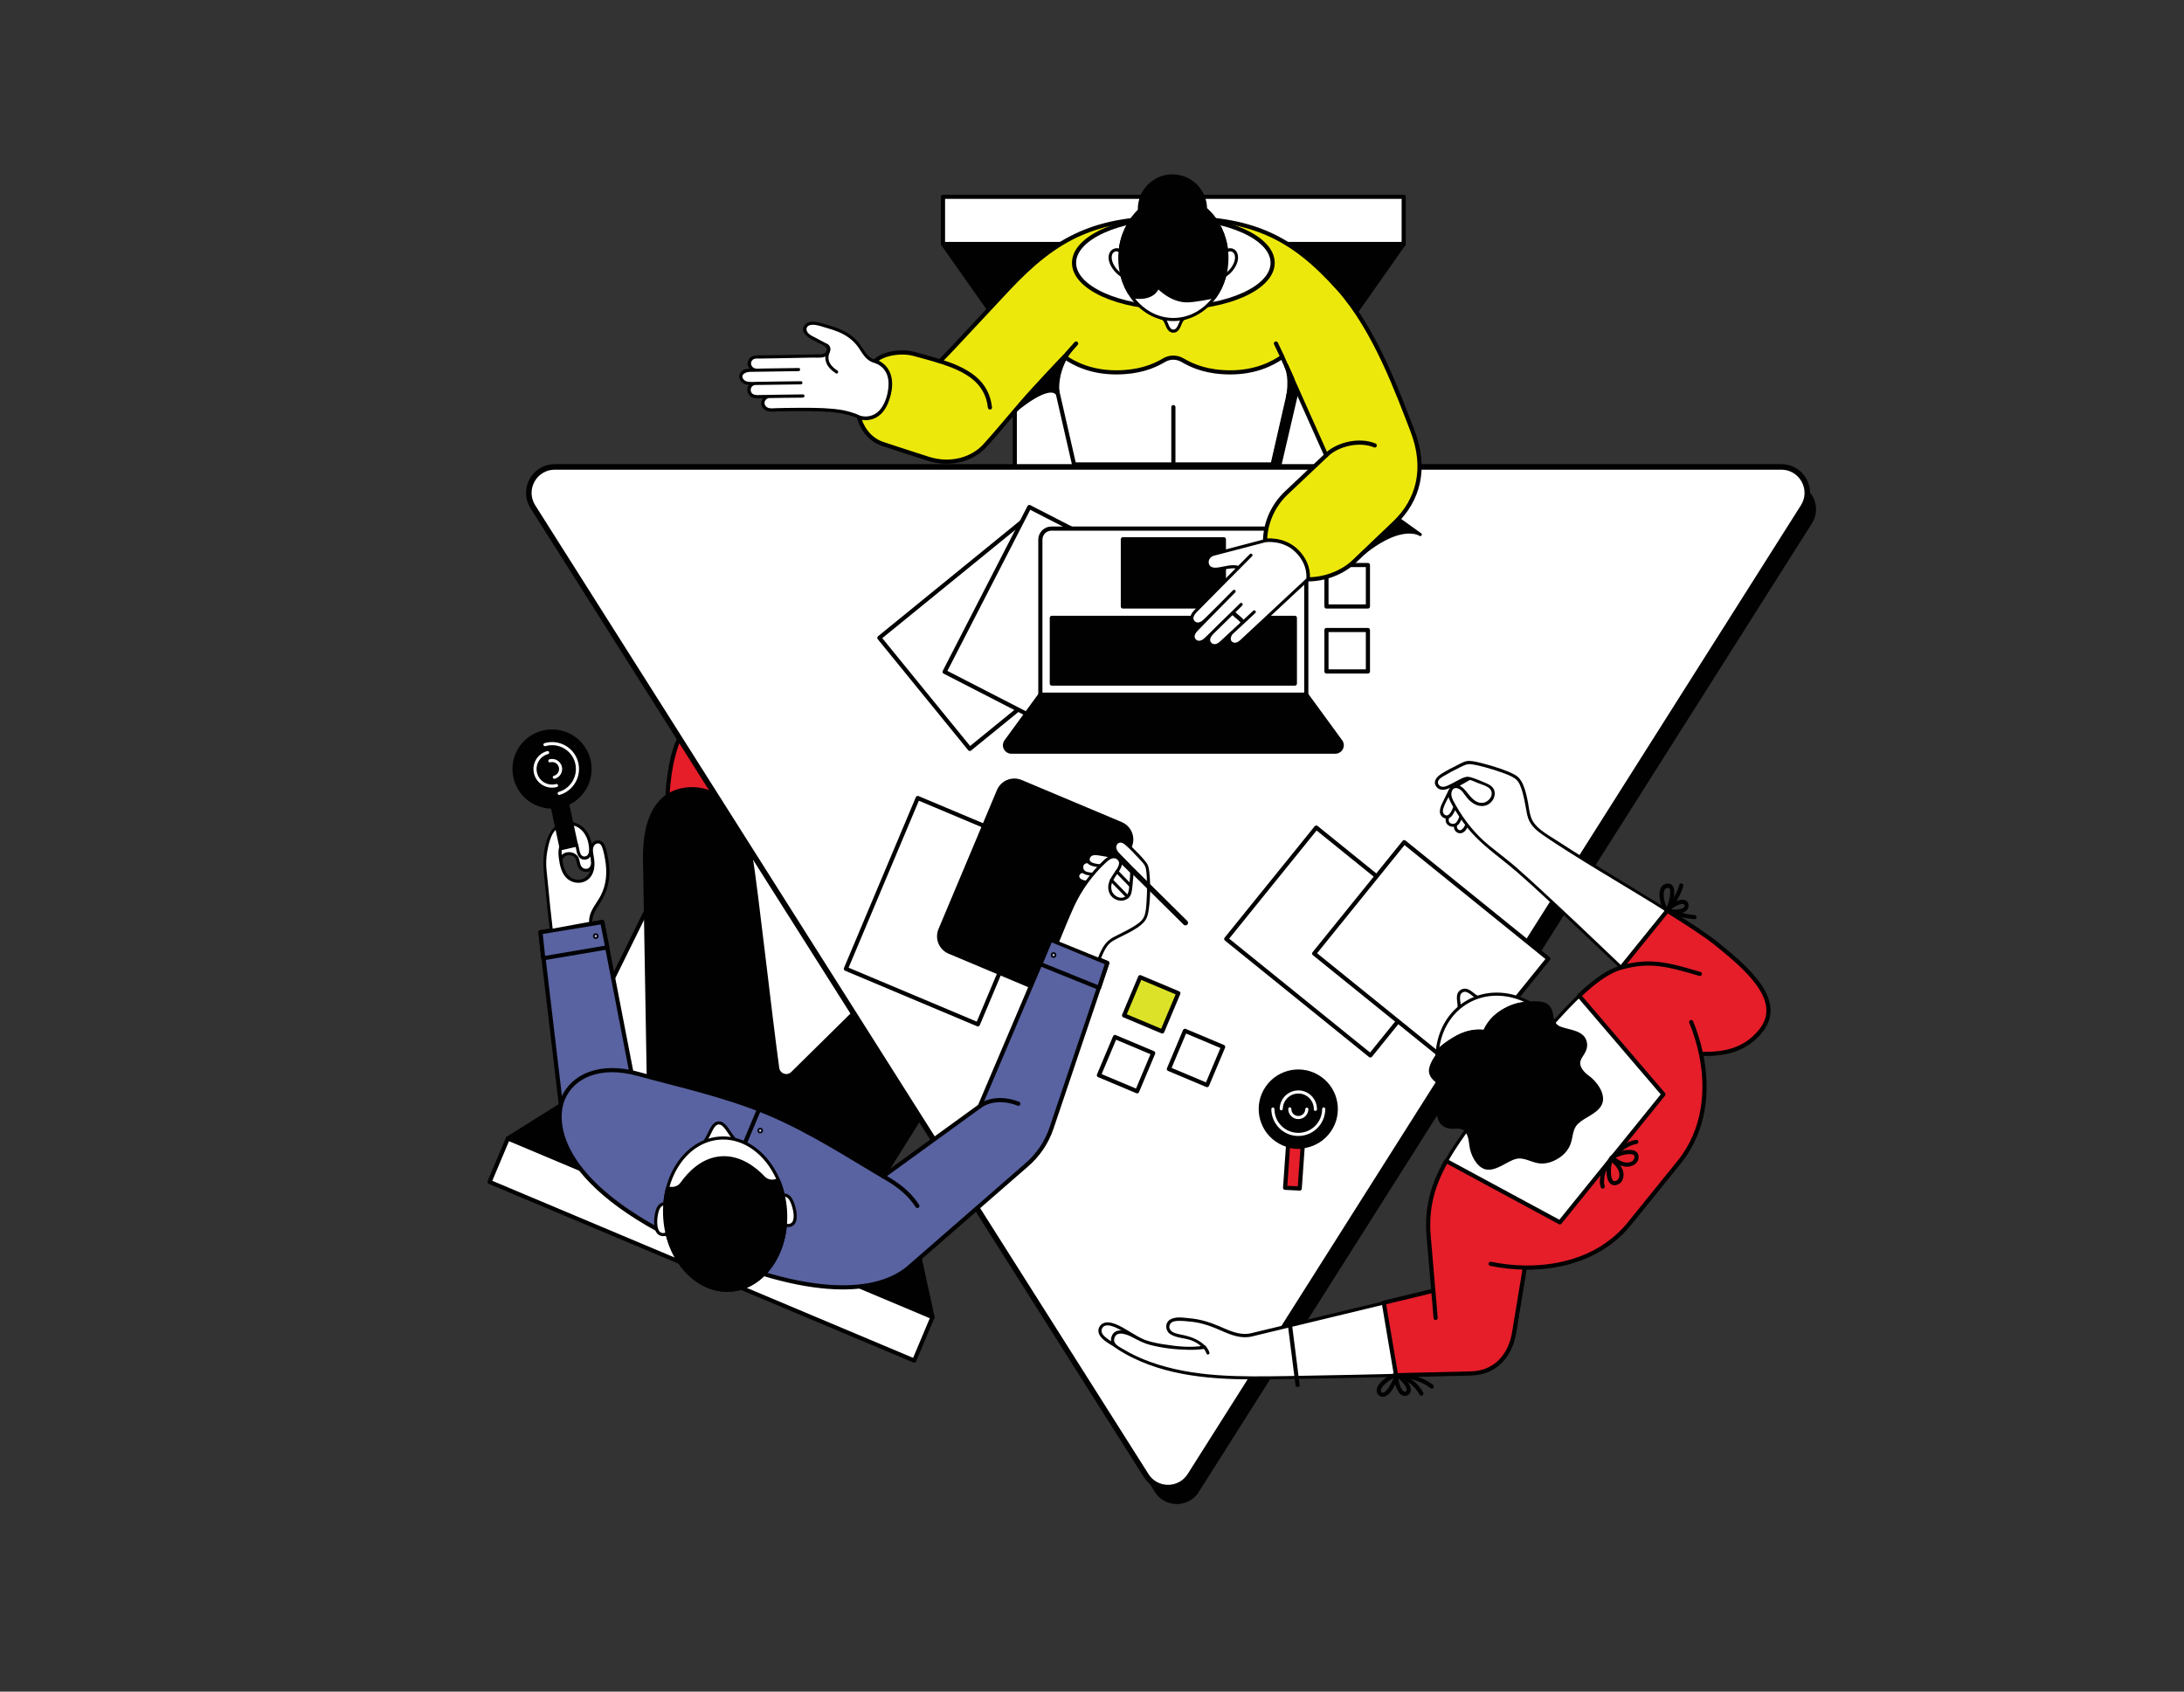 <svg xmlns="http://www.w3.org/2000/svg" xmlns:xlink="http://www.w3.org/1999/xlink" viewBox="0 0 436.27 337.95"><rect x="0" y="0" width="436.27" height="337.95" fill="#333333" stroke="none"/><defs><style>      .cls-1, .cls-2, .cls-3, .cls-4, .cls-5, .cls-6, .cls-7 {        fill: none;      }      .cls-8 {        fill: #010101;      }      .cls-2 {        stroke-width: .76px;      }      .cls-2, .cls-3, .cls-4, .cls-5, .cls-6 {        stroke: #010101;      }      .cls-2, .cls-3, .cls-4, .cls-5, .cls-6, .cls-7 {        stroke-linecap: round;        stroke-linejoin: round;      }      .cls-3 {        stroke-width: 1.11px;      }      .cls-4 {        stroke-width: 1.04px;      }      .cls-5 {        stroke-width: .83px;      }      .cls-6, .cls-7 {        stroke-width: .62px;      }      .cls-9 {        fill: #e61e2a;      }      .cls-10 {        clip-path: url(#clippath-11);      }      .cls-11 {        clip-path: url(#clippath-10);      }      .cls-12 {        clip-path: url(#clippath-15);      }      .cls-13 {        clip-path: url(#clippath-13);      }      .cls-14 {        clip-path: url(#clippath-14);      }      .cls-15 {        clip-path: url(#clippath-12);      }      .cls-16 {        clip-path: url(#clippath-1);      }      .cls-17 {        clip-path: url(#clippath-3);      }      .cls-18 {        clip-path: url(#clippath-4);      }      .cls-19 {        clip-path: url(#clippath-2);      }      .cls-20 {        clip-path: url(#clippath-7);      }      .cls-21 {        clip-path: url(#clippath-6);      }      .cls-22 {        clip-path: url(#clippath-9);      }      .cls-23 {        clip-path: url(#clippath-8);      }      .cls-24 {        clip-path: url(#clippath-5);      }      .cls-7 {        stroke: #fff;      }      .cls-25 {        fill: #fff;      }      .cls-26 {        fill: #5963a1;      }      .cls-27 {        fill: #ede80b;      }      .cls-28 {        clip-path: url(#clippath);      }      .cls-29 {        fill: #dce228;      }    </style><clipPath id="clippath"><rect class="cls-1" x="72.36" y=".31" width="336.36" height="319.56"></rect></clipPath><clipPath id="clippath-1"><rect class="cls-1" x="72.36" y=".31" width="336.36" height="319.56"></rect></clipPath><clipPath id="clippath-2"><rect class="cls-1" x="72.36" y=".31" width="336.36" height="319.56"></rect></clipPath><clipPath id="clippath-3"><rect class="cls-1" x="72.36" y=".31" width="336.36" height="319.56"></rect></clipPath><clipPath id="clippath-4"><rect class="cls-1" x="72.36" y=".31" width="336.36" height="319.56"></rect></clipPath><clipPath id="clippath-5"><rect class="cls-1" x="72.36" y=".31" width="336.36" height="319.56"></rect></clipPath><clipPath id="clippath-6"><rect class="cls-1" x="72.36" y=".31" width="336.36" height="319.56"></rect></clipPath><clipPath id="clippath-7"><rect class="cls-1" x="72.36" y=".31" width="336.36" height="319.56"></rect></clipPath><clipPath id="clippath-8"><rect class="cls-1" x="72.36" y=".31" width="336.36" height="319.56"></rect></clipPath><clipPath id="clippath-9"><rect class="cls-1" x="72.36" y=".31" width="336.36" height="319.56"></rect></clipPath><clipPath id="clippath-10"><rect class="cls-1" x="72.36" y=".31" width="336.36" height="319.56"></rect></clipPath><clipPath id="clippath-11"><rect class="cls-1" x="72.36" y=".31" width="336.36" height="319.56"></rect></clipPath><clipPath id="clippath-12"><rect class="cls-1" x="72.36" y=".31" width="336.36" height="319.56"></rect></clipPath><clipPath id="clippath-13"><rect class="cls-1" x="72.36" y=".31" width="336.36" height="319.56"></rect></clipPath><clipPath id="clippath-14"><rect class="cls-1" x="72.36" y=".31" width="336.36" height="319.56"></rect></clipPath><clipPath id="clippath-15"><rect class="cls-1" x="72.36" y=".31" width="336.36" height="319.56"></rect></clipPath></defs><rect class="cls-25" x="128.18" y="168.35" width="54.62" height="63.36" transform="translate(-92.68 251.02) rotate(-63.75)"></rect><rect class="cls-5" x="128.18" y="168.35" width="54.62" height="63.36" transform="translate(-92.68 251.02) rotate(-63.75)"></rect><g class="cls-28"><path class="cls-9" d="M133.3,160.07c-.02-2.54.96-15.14,5.38-14.76,2.61.22,5.48,5.81,5.2,14.33-.14,4.22-1.38,9.7-5.81,9.78-4.44.08-4.76-9.35-4.76-9.35"></path><path class="cls-8" d="M133.72,160.07c0-1.33.12-2.67.27-3.99.22-1.91.54-3.83,1.08-5.68.42-1.45.97-3.19,2.17-4.19,1.04-.87,2.2-.43,3.05.46,1.44,1.52,2.14,3.74,2.58,5.74.63,2.85.78,5.85.5,8.75-.21,2.19-.7,4.72-2.22,6.41-1.16,1.28-3.35,2.05-4.79.78-1.22-1.07-1.74-2.83-2.09-4.35-.28-1.22-.46-2.48-.53-3.73,0-.07,0-.14-.01-.21-.02-.53-.85-.54-.83,0,.04,1.06.18,2.13.37,3.17.32,1.77.82,3.66,1.94,5.1,1.24,1.58,3.2,1.86,4.99,1.01,2.15-1.03,3.15-3.52,3.63-5.71.65-2.95.63-6.09.25-9.07-.32-2.53-.94-5.19-2.34-7.37-.8-1.24-2.07-2.55-3.69-2.27-1.56.27-2.48,1.87-3.05,3.19-.82,1.9-1.25,3.96-1.57,5.99-.27,1.73-.46,3.48-.52,5.22,0,.24-.01.49-.01.73,0,.53.83.54.83,0"></path><path class="cls-8" d="M191.86,210.3l-15.46,24.7c-3.24,4.25-10.48,11.24-29.14,3.39-18.66-7.85-17.55-17.01-17.66-23.28l-.73-42.6c-.29-8.34,2.18-14.2,8.45-14.8,6.15-.58,11.19,4.55,12.6,13.34,1.17,7.33,3.82,31.42,5.33,42.35.21,1.49,2.03,2.11,3.1,1.05l11.96-11.8"></path><path class="cls-5" d="M191.86,210.3l-15.46,24.7c-3.24,4.25-10.48,11.24-29.14,3.39-18.66-7.85-17.55-17.01-17.66-23.28l-.73-42.6c-.29-8.34,2.18-14.2,8.45-14.8,6.15-.58,11.19,4.55,12.6,13.34,1.17,7.33,3.82,31.42,5.33,42.35.21,1.49,2.03,2.11,3.1,1.05l11.96-11.8"></path><path class="cls-8" d="M239.46,298.07l122.51-193.55c2.18-3.45-.29-7.95-4.38-7.95H112.57c-4.08,0-6.56,4.5-4.38,7.95l122.51,193.55c2.03,3.21,6.72,3.21,8.76,0"></path></g><polygon class="cls-8" points="266.07 69.11 202.71 69.11 188.37 48.74 280.4 48.74 266.07 69.11"></polygon><polygon class="cls-5" points="266.07 69.11 202.71 69.11 188.37 48.74 280.4 48.74 266.07 69.11"></polygon><rect class="cls-25" x="202.71" y="69.11" width="63.36" height="54.62"></rect><rect class="cls-5" x="202.71" y="69.11" width="63.36" height="54.62"></rect><rect class="cls-25" x="188.37" y="39.32" width="92.03" height="9.42"></rect><rect class="cls-5" x="188.37" y="39.32" width="92.03" height="9.42"></rect><polygon class="cls-8" points="122.56 214.21 180.96 238.78 186.27 263.11 101.45 227.43 122.56 214.21"></polygon><polygon class="cls-5" points="122.56 214.21 180.96 238.78 186.27 263.11 101.45 227.43 122.56 214.21"></polygon><rect class="cls-25" x="137.33" y="203.59" width="9.42" height="92.03" transform="translate(-143.12 283.74) rotate(-67.18)"></rect><rect class="cls-5" x="137.33" y="203.59" width="9.42" height="92.03" transform="translate(-143.12 283.74) rotate(-67.18)"></rect><g class="cls-16"><path class="cls-25" d="M237.71,294.78l122.51-193.55c2.18-3.45-.3-7.95-4.38-7.95H110.82c-4.08,0-6.56,4.5-4.38,7.95l122.51,193.55c2.03,3.21,6.72,3.21,8.76,0"></path><path class="cls-3" d="M237.71,294.78l122.51-193.55c2.18-3.45-.3-7.95-4.38-7.95H110.82c-4.08,0-6.56,4.5-4.38,7.95l122.51,193.55c2.03,3.21,6.72,3.21,8.76,0Z"></path></g><g class="cls-19"><path class="cls-25" d="M254.22,92.79l4-17.52c2.56-11.65-4-22.76-23.84-22.76s-26.4,11.11-23.84,22.76l4.01,17.52h39.67Z"></path><path class="cls-5" d="M254.22,92.79l4-17.52c2.56-11.65-4-22.76-23.84-22.76s-26.4,11.11-23.84,22.76l4.01,17.52h39.67Z"></path></g><line class="cls-5" x1="234.39" y1="81.33" x2="234.39" y2="93.28"></line><rect class="cls-25" x="264.97" y="112.88" width="8.28" height="8.28"></rect><rect class="cls-5" x="264.97" y="112.88" width="8.28" height="8.28"></rect><rect class="cls-25" x="264.97" y="125.86" width="8.28" height="8.28"></rect><rect class="cls-5" x="264.97" y="125.86" width="8.28" height="8.28"></rect><rect class="cls-25" x="180.53" y="112.54" width="37.02" height="28.61" transform="translate(-35.39 154.17) rotate(-39.16)"></rect><rect class="cls-5" x="180.53" y="112.54" width="37.02" height="28.61" transform="translate(-35.39 154.17) rotate(-39.16)"></rect><rect class="cls-25" x="191.37" y="109.99" width="37.02" height="28.61" transform="translate(3.37 254.11) rotate(-62.79)"></rect><rect class="cls-5" x="191.37" y="109.99" width="37.02" height="28.61" transform="translate(3.37 254.11) rotate(-62.79)"></rect><g class="cls-17"><path class="cls-25" d="M260.95,138.79h-53.13v-30.98c0-1.22.99-2.21,2.21-2.21h48.7c1.22,0,2.21.99,2.21,2.21v30.98Z"></path><path class="cls-5" d="M260.95,138.79h-53.13v-30.98c0-1.22.99-2.21,2.21-2.21h48.7c1.22,0,2.21.99,2.21,2.21v30.98Z"></path></g><rect class="cls-8" x="224.3" y="107.74" width="20.18" height="13.42"></rect><rect class="cls-5" x="224.3" y="107.74" width="20.18" height="13.42"></rect><rect class="cls-8" x="210.11" y="123.43" width="48.55" height="13.13"></rect><rect class="cls-5" x="210.11" y="123.43" width="48.55" height="13.13"></rect><g class="cls-18"><path class="cls-8" d="M266.76,150.16h-64.74c-1.04,0-1.64-1.18-1.03-2.02l6.83-9.35h53.13l6.83,9.35c.62.84.01,2.02-1.03,2.02"></path><path class="cls-5" d="M266.76,150.16h-64.74c-1.04,0-1.64-1.18-1.03-2.02l6.83-9.35h53.13l6.83,9.35c.62.84.01,2.02-1.03,2.02Z"></path><path class="cls-27" d="M256.14,71.27c-1.92,1.38-5.36,3.12-10.36,3.12-4.43,0-7.37-1.14-9.57-2.44-1.13-.67-2.54-.67-3.67,0-2.2,1.31-5.14,2.44-9.57,2.44-5,0-8.44-1.74-10.36-3.12-1.24,1.24-5.19,5.52-6.15,6.57-3.3,3.59-6.48,7.64-9.77,11.24-2.25,2.47-6.5,4.06-11.23,2.58-2.34-.73-7.96-2.59-9.1-2.96-2.99-.99-4.42-3.73-4.78-5.41,0,0,4.12,1.62,5.77-3.86,1.84-6.12-2.57-7.22-2.57-7.22,1.22-1.47,5.04-2.25,7.77-1.51,1.78.48,3.55.95,5.23,1.49,2.5-2.53,6.29-6.71,13.54-14.43,9.87-10.52,17.6-14.24,33.06-14.24s23.45,3.48,33.06,14.24c7.34,8.23,11.93,21.18,14.64,28.11,3.05,7.82,1.16,14.06-3.41,18.51-1.41,1.37-5.16,4.94-8.07,7.71-2.5,2.38-6.01,3.65-9.37,3.65,0,0,.51-2.91-2.18-5.6-2.7-2.7-6.35-2.11-6.35-2.11.08-3.62,1.61-7.05,4.24-9.54l7.98-7.54-8.79-19.67Z"></path><path class="cls-5" d="M256.14,71.27c-1.92,1.38-5.36,3.12-10.36,3.12-4.43,0-7.37-1.14-9.57-2.44-1.13-.67-2.54-.67-3.67,0-2.2,1.31-5.14,2.44-9.57,2.44-5,0-8.44-1.74-10.36-3.12-1.24,1.24-5.19,5.52-6.15,6.57-3.3,3.59-6.48,7.64-9.77,11.24-2.25,2.47-6.5,4.06-11.23,2.58-2.34-.73-7.96-2.59-9.1-2.96-2.99-.99-4.42-3.73-4.78-5.41,0,0,4.12,1.62,5.77-3.86,1.84-6.12-2.57-7.22-2.57-7.22,1.22-1.47,5.04-2.25,7.77-1.51,1.78.48,3.55.95,5.23,1.49,2.5-2.53,6.29-6.71,13.54-14.43,9.87-10.52,17.6-14.24,33.06-14.24s23.45,3.48,33.06,14.24c7.34,8.23,11.93,21.18,14.64,28.11,3.05,7.82,1.16,14.06-3.41,18.51-1.41,1.37-5.16,4.94-8.07,7.71-2.5,2.38-6.01,3.65-9.37,3.65,0,0,.51-2.91-2.18-5.6-2.7-2.7-6.35-2.11-6.35-2.11.08-3.62,1.61-7.05,4.24-9.54l7.98-7.54-8.79-19.67Z"></path><path class="cls-5" d="M264.93,90.94c2.19-2.19,6.59-3.25,9.69-1.95"></path><path class="cls-8" d="M187.69,72.58c2.28.74,4.63,1.62,6.52,3.13,1.8,1.44,2.9,3.41,3.12,5.71.05.53.88.53.83,0-.24-2.47-1.35-4.64-3.27-6.22-2.02-1.66-4.52-2.63-6.98-3.42-.51-.17-.73.64-.22.8"></path></g><line class="cls-5" x1="256.14" y1="71.27" x2="254.88" y2="68.62"></line><line class="cls-5" x1="212.63" y1="71.27" x2="214.97" y2="68.62"></line><g class="cls-24"><path class="cls-25" d="M254.22,52.51c0,4.97-8.88,9-19.84,9s-19.83-4.03-19.83-9,8.88-9,19.83-9,19.84,4.03,19.84,9"></path><path class="cls-5" d="M254.22,52.51c0,4.97-8.88,9-19.84,9s-19.83-4.03-19.83-9,8.88-9,19.83-9,19.84,4.03,19.84,9Z"></path><path class="cls-25" d="M171.6,83.28c-1.89-.85-3.63-1.28-7.01-1.4-3.37-.13-7.18-.11-10.6,0-.74.03-1.56-.55-1.6-1.28-.05-.73.56-1.41,1.34-1.42.78-.01,6.66-.1,6.66-.1-2.22.02-6.95.1-9.24.13-.72.01-1.42-.42-1.5-1.16-.1-.94.58-1.47,1.26-1.48l9.07-.13c-2.22.02-7.74.12-10.03.14-.91.01-1.89-.43-1.94-1.31-.04-.88.84-1.32,1.53-1.33,2.29-.01,7.81-.13,10.03-.15l-8.38.13c-.93.01-1.45-.65-1.49-1.28-.05-.62.54-1.35,1.21-1.35,2.29-.01,10.95-.2,13.17-.22,1.15,0,1.92-1.25,1.09-2.08-1.06-.56-2.12-1.13-3.18-1.69-.59-.31-1.11-.8-1.16-1.46-.05-.63.39-1.11,1-1.25.62-.14,1.26.02,1.87.17,2.62.67,5.39,1.43,7.23,3.41,1.54,1.66,1.81,3.47,3.87,4.01,0,0,4.41,1.1,2.57,7.22-1.65,5.48-5.77,3.86-5.77,3.86"></path><path class="cls-8" d="M171.76,83.01c-1.66-.74-3.38-1.15-5.19-1.32-2.59-.25-5.23-.23-7.83-.21-1.3,0-2.61.03-3.91.07-.55.02-1.13.12-1.62-.2-.58-.38-.67-1.11-.14-1.59.42-.37,1.14-.26,1.66-.27.71-.01,1.42-.02,2.13-.03,1.18-.02,2.36-.04,3.54-.05.4,0,.4-.63,0-.62-1.96.01-3.92.05-5.88.08-.98.02-1.96.03-2.94.05-.48,0-.98.03-1.34-.33-.47-.46-.32-1.3.26-1.58.28-.13.63-.1.94-.11.49,0,.99-.01,1.48-.02,1.42-.02,2.84-.04,4.25-.06.94-.01,1.88-.03,2.82-.04.4,0,.4-.63,0-.62-3.12.02-6.24.09-9.36.14-.71,0-1.68.1-2.15-.57-.65-.93.57-1.43,1.29-1.44,1.56-.01,3.12-.04,4.67-.07,1.71-.03,3.42-.06,5.13-.08v-.62c-1.43.02-2.86.04-4.3.06-.96.01-1.93.03-2.89.04-.47,0-.99.08-1.46,0-.86-.15-1.24-1.2-.52-1.78.36-.29.92-.21,1.36-.21,1.09-.01,2.18-.03,3.26-.05,2.49-.05,4.97-.1,7.46-.14.86-.01,1.97.16,2.69-.4.43-.33.71-.86.63-1.41-.12-.83-.89-1.09-1.55-1.44-.44-.24-.88-.47-1.33-.71-.44-.23-.92-.44-1.3-.76-.33-.28-.61-.73-.48-1.18.16-.52.75-.67,1.23-.66.88,0,1.81.36,2.65.6.83.23,1.65.49,2.45.82,1.62.68,3.01,1.67,4.02,3.13.77,1.12,1.41,2.39,2.75,2.93.38.15.74.23,1.09.41.59.31,1.11.76,1.47,1.32.6.92.76,2.02.68,3.09-.1,1.52-.58,3.18-1.48,4.42-.94,1.29-2.5,1.89-4.05,1.48-.09-.02-.18-.05-.27-.08-.37-.15-.54.46-.17.6,1.13.44,2.54.28,3.57-.33,1.08-.63,1.79-1.71,2.25-2.84.58-1.43.93-3.07.72-4.61-.22-1.64-1.2-3.07-2.73-3.74-.14-.06-.29-.11-.44-.16-.62-.2-1.11-.46-1.56-.94-.53-.58-.9-1.28-1.35-1.92-.51-.73-1.09-1.38-1.8-1.93-1.37-1.06-3.03-1.68-4.68-2.16-.9-.26-1.83-.57-2.76-.68-.74-.09-1.6.04-2.04.72-1.1,1.71,1.51,2.81,2.6,3.39.65.34,2.36.87,1.73,1.86-.35.56-.98.53-1.56.53-2.53.03-5.07.09-7.6.14-1.25.02-2.5.05-3.75.06-1.04.01-2.21-.11-2.66,1.09-.45,1.18.63,2.18,1.75,2.18.66,0,1.32-.02,1.97-.03,1.98-.03,3.96-.06,5.94-.09.14,0,.28,0,.42,0,.4,0,.4-.63,0-.62-1.71.01-3.42.05-5.13.08-.98.02-1.96.03-2.93.05-.73.01-1.5-.05-2.23.04-.73.1-1.46.57-1.56,1.35-.12.86.51,1.49,1.28,1.74.73.24,1.55.14,2.3.13.92-.01,1.84-.03,2.75-.04,1.98-.03,3.96-.07,5.93-.08v-.62c-2.47.04-4.94.07-7.42.11-.85.01-2.09-.17-2.76.46-.74.71-.6,1.97.25,2.52.79.51,1.98.29,2.88.28,2.48-.04,4.97-.09,7.45-.1v-.62c-1.14.02-2.28.03-3.42.05-.77.01-1.55.02-2.32.03-.55,0-1.17-.06-1.67.21-.82.45-1.16,1.53-.6,2.32.74,1.03,2.02.79,3.11.76,2.89-.07,5.78-.08,8.66.02,2.52.09,4.98.34,7.31,1.38.36.16.68-.37.31-.54"></path><path class="cls-8" d="M165.01,69.28c.44.29.17.77.03,1.14-.21.6-.24,1.24-.05,1.85.31,1.03,1.1,1.73,1.98,2.31.34.22.65-.32.31-.54-.87-.58-1.73-1.35-1.79-2.47-.03-.53.17-.96.33-1.44.18-.52-.04-1.09-.49-1.39-.33-.22-.65.31-.31.54"></path><path class="cls-25" d="M236.76,63.54c-1.18.21-.95,2.62-2.37,2.62s-1.18-2.41-2.37-2.62"></path><path class="cls-8" d="M236.67,63.24c-1.1.22-1.1,1.61-1.71,2.32-.26.31-.72.39-1.03.11-.36-.31-.51-.85-.69-1.27-.22-.51-.54-1.05-1.13-1.17-.39-.08-.56.52-.17.6.44.09.63.58.79.97.2.47.38.99.78,1.34.43.36,1.07.43,1.55.14.46-.28.68-.79.88-1.27.19-.44.38-1.08.88-1.18.39-.08.23-.68-.17-.6"></path><path class="cls-25" d="M223.69,51.58c0-6.77,4.79-12.26,10.7-12.26s10.7,5.49,10.7,12.26-4.79,12.25-10.7,12.25-10.7-5.49-10.7-12.25"></path><path class="cls-6" d="M223.69,51.58c0-6.77,4.79-12.26,10.7-12.26s10.7,5.49,10.7,12.26-4.79,12.25-10.7,12.25-10.7-5.49-10.7-12.25Z"></path><path class="cls-8" d="M240.74,41.75c0,3.61-2.93,6.54-6.54,6.54s-6.53-2.93-6.53-6.54,2.93-6.54,6.53-6.54,6.54,2.93,6.54,6.54"></path><path class="cls-2" d="M240.74,41.75c0,3.61-2.93,6.54-6.54,6.54s-6.53-2.93-6.53-6.54,2.93-6.54,6.53-6.54,6.54,2.93,6.54,6.54Z"></path><path class="cls-25" d="M245.05,50.12c.79-.57,1.98-.07,1.97,1.35,0,1.21-1.08,2.84-2.37,3.58"></path><path class="cls-8" d="M245.2,50.39c.33-.23.75-.26,1.07,0,.41.32.48.9.41,1.38-.19,1.23-1.14,2.4-2.19,3.01-.34.2-.03.74.31.54,1.07-.63,1.94-1.69,2.34-2.86.32-.94.25-2.27-.79-2.74-.48-.22-1.04-.16-1.47.14-.33.23-.02.77.31.54"></path><path class="cls-25" d="M223.73,50.12c-.79-.57-1.98-.07-1.97,1.35,0,1.21,1.08,2.84,2.37,3.58"></path><path class="cls-8" d="M223.89,49.85c-.84-.58-1.93-.15-2.29.76-.44,1.1.13,2.37.79,3.25.43.58.96,1.09,1.58,1.45.35.2.66-.34.31-.54-1.05-.62-2-1.79-2.19-3.01-.07-.47,0-1.06.4-1.37.33-.26.75-.23,1.08,0,.33.23.64-.31.31-.54"></path><path class="cls-8" d="M227.58,59.41c3.23,0,3.71-2.12,3.71-2.12,0,0,2.56,2.81,5.79,2.81,1.57,0,4.86-.66,5.66-.87,1.47-2.1,2.35-4.76,2.35-7.66,0-6.77-4.79-12.26-10.7-12.26s-10.7,5.49-10.7,12.26c0,2.59.71,4.99,1.9,6.97.73.46.09.86,1.99.86"></path><path class="cls-6" d="M227.58,59.41c3.23,0,3.71-2.12,3.71-2.12,0,0,2.56,2.81,5.79,2.81,1.57,0,4.86-.66,5.66-.87,1.47-2.1,2.35-4.76,2.35-7.66,0-6.77-4.79-12.26-10.7-12.26s-10.7,5.49-10.7,12.26c0,2.59.71,4.99,1.9,6.97.73.46.09.86,1.99.86Z"></path><path class="cls-25" d="M247.43,113.42c-1.08-.54-3.2.18-4.24.28-1.4.14-1.91-.44-2.04-1.17-.13-.71.34-1.59,1.32-1.83,1.45-.36,10.24-2.68,10.24-2.68,0,0,3.65-.59,6.35,2.11s2.18,5.6,2.18,5.6c0,0-12.25,11.43-13.25,12.35-1,.92-1.74.7-2.2.23-.45-.46-.22-1.44.27-1.9,1.21-1.13,2.82-2.57,4.49-4.17,0,0-5.63,5.23-6.63,6.15-1,.92-1.79.62-2.15.25-.36-.36-.67-1.1.32-2.15.99-1.05,4.61-4.48,5.84-5.74,0,0-6.11,6.04-7.11,6.96-1,.92-1.79.62-2.15.25-.36-.36-.67-1.1.33-2.15.99-1.05,6.29-6.4,7.52-7.67,0,0-4.94,5-5.94,5.92-1,.92-1.79.62-2.15.25-.36-.36-.67-1.1.32-2.15.99-1.05,9.9-9.98,11.14-11.25l-2.48,2.5Z"></path><path class="cls-6" d="M247.43,113.42c-1.08-.54-3.2.18-4.24.28-1.4.14-1.91-.44-2.04-1.17-.13-.71.34-1.59,1.32-1.83,1.45-.36,10.24-2.68,10.24-2.68,0,0,3.65-.59,6.35,2.11s2.18,5.6,2.18,5.6c0,0-12.25,11.43-13.25,12.35-1,.92-1.74.7-2.2.23-.45-.46-.22-1.44.27-1.9,1.21-1.13,2.82-2.57,4.49-4.17,0,0-5.63,5.23-6.63,6.15-1,.92-1.79.62-2.15.25-.36-.36-.67-1.1.32-2.15.99-1.05,4.61-4.48,5.84-5.74,0,0-6.11,6.04-7.11,6.96-1,.92-1.79.62-2.15.25-.36-.36-.67-1.1.33-2.15.99-1.05,6.29-6.4,7.52-7.67,0,0-4.94,5-5.94,5.92-1,.92-1.79.62-2.15.25-.36-.36-.67-1.1.32-2.15.99-1.05,9.9-9.98,11.14-11.25l-2.48,2.5Z"></path><path class="cls-8" d="M246.15,122.85c.27.28.57.51.87.76.15.12.29.25.43.38.07.07.13.14.2.21.02.02.09.08.09.11-.03-.05-.04-.06-.02-.03,0,.01.02.02.02.03.02.02.03.04.05.07.12.18.37.28.57.15.18-.11.28-.38.15-.57-.24-.35-.54-.64-.87-.91-.3-.25-.62-.49-.89-.77-.15-.16-.44-.16-.59,0-.15.17-.16.42,0,.59"></path><path class="cls-8" d="M202.71,82.14s7.14-6.24,8.68-3.17l-1.13-5.22s-1.52,1.52-3.79,4.09c-1.77,2-3.77,4.3-3.77,4.3"></path><path class="cls-6" d="M202.71,82.14s7.14-6.24,8.68-3.17l-1.13-5.22s-1.52,1.52-3.79,4.09c-1.77,2-3.77,4.3-3.77,4.3Z"></path></g><polygon class="cls-8" points="259.15 77.99 255.61 93.17 254.22 92.79 258.13 75.71 259.15 77.99"></polygon><polygon class="cls-6" points="259.15 77.99 255.61 93.17 254.22 92.79 258.13 75.71 259.15 77.99"></polygon><g class="cls-21"><path class="cls-8" d="M211.39,78.97s-1.13-5.22,3.57-10.35l-4.7,5.13,1.13,5.22Z"></path><path class="cls-6" d="M211.39,78.97s-1.13-5.22,3.57-10.35l-4.7,5.13,1.13,5.22Z"></path><path class="cls-8" d="M257.3,79.35s.83-3.64-.36-6.31l1.19,2.67-.83,3.64Z"></path><path class="cls-5" d="M257.3,79.35s.83-3.64-.36-6.31l1.19,2.67-.83,3.64Z"></path><path class="cls-8" d="M283.71,106.79s-4.35-3.12-14.04,6.09l9.69-9.21,4.35,3.12Z"></path><path class="cls-6" d="M283.71,106.79s-4.35-3.12-14.04,6.09l9.69-9.21,4.35,3.12Z"></path><path class="cls-8" d="M191.51,231.92s3.72-3.5,21.14-19.96l-22.93,18.67,1.79,1.29Z"></path><path class="cls-6" d="M191.51,231.92s3.72-3.5,21.14-19.96l-22.93,18.67,1.79,1.29Z"></path></g><rect class="cls-25" x="254.04" y="169.58" width="28.61" height="37.02" transform="translate(-46.63 278.54) rotate(-51.05)"></rect><rect class="cls-5" x="254.04" y="169.58" width="28.61" height="37.02" transform="translate(-46.63 278.54) rotate(-51.05)"></rect><rect class="cls-25" x="271.6" y="172.48" width="28.61" height="37.02" transform="translate(-42.36 293.29) rotate(-51.05)"></rect><rect class="cls-5" x="271.6" y="172.48" width="28.61" height="37.02" transform="translate(-42.36 293.29) rotate(-51.05)"></rect><g class="cls-20"><path class="cls-25" d="M222.87,268.88c-1.24-.8-3.9-2.1-2.95-3.71,1.12-1.88,4.65.56,6.68,1.81"></path><path class="cls-8" d="M223.02,268.61c-.66-.42-1.36-.8-1.98-1.29-.51-.4-1.2-1.04-.96-1.76.54-1.61,2.94-.31,3.84.17.86.47,1.68,1,2.52,1.52.34.21.66-.33.31-.54-.86-.53-1.71-1.08-2.6-1.56-.83-.45-1.74-.88-2.69-.97-.78-.07-1.53.24-1.89.97-.39.81-.02,1.61.57,2.21.74.75,1.69,1.23,2.56,1.79.34.22.65-.32.31-.54"></path><path class="cls-25" d="M294.11,161.97c-.34,1-.78,2.02-1.18,3-.27.66-.96,1.48-1.65,1.11-.81-.43-.58-1.38-.38-1.85.24-.56.44-1.01.75-1.68"></path><path class="cls-8" d="M293.81,161.88c-.24.68-.5,1.35-.78,2.02-.23.55-.4,1.19-.82,1.63-.14.15-.33.31-.54.33-.21.02-.41-.14-.52-.3-.21-.32-.12-.74,0-1.08.2-.57.51-1.2.79-1.77.17-.36-.37-.68-.54-.31-.29.62-.61,1.25-.84,1.9-.17.48-.22,1.05.03,1.51.31.58,1.01.83,1.6.54.62-.31.93-.97,1.18-1.58.37-.9.74-1.79,1.06-2.71.13-.38-.47-.54-.6-.17"></path><path class="cls-25" d="M292.7,161.12c-.35.74-.62,1.53-.96,2.28-.24.51-.47,1.19-1.05,1.41-.53.2-1.28,0-1.52-.55-.25-.57.14-1.36.41-1.83.19-.33.36-.67.53-1,.09-.18.25-.64.35-.68"></path><path class="cls-8" d="M292.43,160.97c-.32.68-.57,1.39-.87,2.07-.2.46-.39,1.1-.82,1.4-.36.25-.97.18-1.23-.19-.32-.45.05-1.15.28-1.57.2-.35.38-.7.57-1.06.06-.12.11-.24.16-.36.03-.06.05-.12.08-.18,0-.02.03-.05.04-.08.01-.04.03-.03-.02,0,.34-.21.03-.75-.31-.54-.23.14-.31.46-.42.69-.17.38-.37.75-.58,1.1-.34.58-.71,1.36-.45,2.04.24.63.94.95,1.59.87.72-.09,1.12-.66,1.4-1.27.4-.87.72-1.77,1.13-2.63.17-.36-.37-.68-.54-.31"></path><path class="cls-25" d="M290.78,160.88c-.18.38-.47,1.01-.59,1.27-.24.52-.82,1.39-1.6.98-.84-.45-.81-1.16-.44-2.07.14-.35,1.52-3.15,1.58-3.24.24-.38,5.29-3.13,5.29-3.13l6.71,3.29-7.6,4.3"></path><path class="cls-8" d="M290.51,160.73c-.29.62-.52,1.41-1,1.91-.32.34-.71.36-1.05.02-.32-.32-.27-.76-.15-1.15.26-.88.82-1.81,1.25-2.67.13-.27.25-.62.43-.86-.05.06.09-.06.12-.09.14-.1.28-.19.43-.28.87-.55,1.77-1.06,2.67-1.56.65-.37,1.3-.73,1.96-1.09h-.31c2.24,1.1,4.47,2.19,6.71,3.29v-.54c-2.53,1.43-5.07,2.87-7.6,4.3-.35.2-.03.74.31.54,2.53-1.43,5.07-2.87,7.6-4.3.19-.11.21-.43,0-.54-1.27-.62-2.54-1.25-3.82-1.87-.76-.37-1.52-.75-2.28-1.12-.31-.15-.64-.42-.98-.26-.64.29-1.25.69-1.85,1.03-.85.48-1.69.95-2.52,1.47-.43.27-.86.49-1.09.96-.43.85-.85,1.7-1.25,2.55-.46.97-.87,2.24.28,2.9,1.49.86,2.22-1.35,2.68-2.32.17-.36-.37-.68-.54-.31"></path></g><g class="cls-23"><path class="cls-25" d="M302.95,173.72c5.41,4.7,20.93,19.57,20.93,19.57,5.73-1.58,9.23-.61,15.68,1.28-6.45-1.89-9.95-2.86-15.68-1.28-5.32,1.47-11.9,8.53-22.43,21.56h0c-11.65,14.41-16.89,21.33-16.07,31.96l1.41,16.49-.37-5.46-36.7,8.85c-2.72.29-4.3-.61-5.33-1.06-2.27-1.01-4.19-1.78-6.69-1.98-1.32-.1-3.92-.53-4.34.89-.54,1.85,1.55,2.12,2.84,2.4,1.75.38,2.99.73,4.38,2.15-2.97.58-9.32-.14-12.03-1.15-1.63-.61-2.84-1.78-4.57-1.87-.93-.05-1.47.31-1.71,1.22-.29,1.1.55,1.6,1.41,2.14,2.97,1.86,10.12,5.89,26.58,5.82,10.83-.04,43.32-.87,43.32-.87,4.99,0,8.2-3.49,8.92-8.47l2.09-12.68h0c-2.38-.03-4.7-.3-6.83-.75,2.13.45,4.45.72,6.83.75,7.43.1,15.53-2.14,20.93-8.82,3.55-4.39,2.21-2.73,4.94-6.11h0c2.73-3.38,1.39-1.72,4.94-6.11,5.23-6.47,5.86-14.56,4.38-21.64-.47-2.25-1.15-4.4-1.96-6.36.81,1.97,1.49,4.11,1.96,6.36h0c4.61.09,8.76-.69,11.94-4.62,4.89-6.05-2.96-12.63-8.87-17.41-5.91-4.78-26.29-16.26-34.72-22.17-1.42-.99-1.96-1.59-2.54-2.87-.5-1.1-.85-6.68-2.59-8.08-1.65-1.34-8.91-3.36-9.93-3.07-1.13.33-4.43,2.12-5.29,2.7-.61.41-1.12,1.05-.66,1.83.51.85,1.55.62,1.97.43.71-.31,3.41-1.82,3.95-1.88.62-.07,3.93,1.39,4.1,1.46,1.44.61,1.48,2.16.4,3.23-.75.74-2.72,1.21-4.64-1.47-.78-1.09-1.73-1.98-2.71-1.29-1.15.81-.34,2.36-.09,2.83,1.81,3.5,4.57,6.85,7.15,8.93,3.2,2.59,4.11,3.23,5.71,4.61"></path><path class="cls-8" d="M302.73,173.94c4.43,3.85,8.67,7.93,12.93,11.96,1.97,1.86,3.93,3.72,5.89,5.59.56.53,1.12,1.07,1.68,1.6.13.12.25.27.39.37.34.25.72.03,1.11-.07,2.32-.57,4.69-.73,7.06-.41,2.62.35,5.17,1.14,7.7,1.89.39.11.55-.49.17-.6-4.34-1.27-8.68-2.56-13.24-1.84-2.81.44-5.17,1.44-7.45,3.12-2.66,1.96-5,4.34-7.24,6.75-3.27,3.53-6.34,7.24-9.37,10.97-3.01,3.69-6.02,7.39-8.86,11.22-2.26,3.04-4.43,6.19-6.05,9.63-1.31,2.8-2.18,5.77-2.4,8.86-.14,1.93.02,3.83.18,5.74.4,4.74.81,9.49,1.22,14.23,0,.12.02.24.03.37.03.4.65.4.62,0-.12-1.82-.25-3.64-.37-5.46-.01-.2-.19-.35-.39-.3-2.2.53-4.4,1.06-6.61,1.59-4.67,1.13-9.33,2.25-14,3.38-4.23,1.02-8.45,2.04-12.68,3.06-1.04.25-2.07.5-3.11.75-2.29.55-4.4-.54-6.44-1.41-1.89-.81-3.8-1.39-5.86-1.57-1.23-.11-2.84-.43-3.95.29-1.02.66-.92,2.19.04,2.85,1.18.8,2.84.78,4.16,1.24.96.33,1.76.89,2.48,1.6.05-.17.09-.35.14-.52-2.6.48-5.44.16-8.02-.25-1.18-.18-2.37-.41-3.5-.79-1.41-.47-2.59-1.46-4.03-1.85-1.08-.29-2.34-.26-2.85.91-.52,1.2.13,2.05,1.12,2.69.98.64,2,1.22,3.06,1.73,8.37,4.11,18.04,4.41,27.18,4.3,8.95-.11,17.9-.32,26.85-.52,3.53-.08,7.05-.17,10.58-.25,2.34-.06,4.75.06,6.9-1.02,2.2-1.11,3.71-3.19,4.48-5.5.41-1.24.58-2.55.79-3.84.57-3.43,1.13-6.85,1.7-10.28.05-.27.09-.54.14-.81-.2-.03-.41-.06-.61-.08h0c.1-.1.21-.2.31-.31-2.27-.04-4.53-.29-6.75-.74-.39-.08-.56.52-.17.6,5.58,1.15,11.52,1.09,16.97-.67,2.54-.82,4.95-2.02,7.09-3.62,2.26-1.69,3.97-3.81,5.73-5.99,1.75-2.17,3.5-4.34,5.25-6.5,1.23-1.53,2.53-3.02,3.68-4.61,1.71-2.37,2.94-5.08,3.63-7.92,1.57-6.42.56-13.31-1.92-19.37-.2.06-.4.11-.6.17.84,2.06,1.5,4.19,1.96,6.36.07-.13.15-.26.22-.38h0c-.35.07-.26.61.08.61,2.99.05,6.07-.26,8.72-1.76,2.43-1.38,4.81-3.82,5.05-6.73.23-2.74-1.4-5.27-3.09-7.27-2.16-2.56-4.79-4.71-7.39-6.8-3.38-2.72-7.17-4.96-10.85-7.25-4.91-3.05-9.87-6.02-14.79-9.07-2.19-1.36-4.38-2.72-6.54-4.14-1.85-1.22-4.36-2.45-5.09-4.69-.31-.94-.4-1.97-.59-2.94-.23-1.2-.49-2.41-.98-3.53-.35-.8-.81-1.45-1.57-1.89-.9-.53-1.91-.89-2.89-1.24-1.18-.41-2.38-.77-3.6-1.08-.87-.22-1.78-.46-2.68-.49-.81-.03-1.61.46-2.31.81-1.08.53-2.15,1.09-3.18,1.72-.94.57-1.93,1.61-1.01,2.7.7.83,1.81.57,2.65.15,1.04-.52,2.05-1.15,3.14-1.56.72-.27,1.72.31,2.39.58.75.3,2.1.63,2.58,1.34.74,1.11-.39,2.53-1.55,2.63-1.75.15-2.64-1.58-3.66-2.67-.43-.46-1-.92-1.67-.91-.62.01-1.21.45-1.45,1.01-.43.99.15,2.07.62,2.94.89,1.65,1.95,3.2,3.12,4.66,2.11,2.61,4.71,4.61,7.32,6.69.76.6,1.52,1.22,2.25,1.86.3.26.74-.18.44-.44-1.85-1.6-3.81-3.07-5.71-4.61-2.7-2.21-4.96-5.02-6.67-8.06-.3-.53-.63-1.08-.8-1.67-.22-.75.05-1.98,1.13-1.71.91.22,1.43,1.33,1.99,1.98.46.53,1.01,1,1.65,1.29.82.37,1.79.41,2.58-.07.83-.5,1.41-1.57,1.21-2.54-.19-.94-.95-1.35-1.75-1.7-.94-.4-1.89-.81-2.87-1.11-.83-.26-1.26-.13-2.04.24-.96.46-1.89,1.04-2.87,1.45-.54.23-1.29.31-1.65-.28-.48-.8.44-1.35,1.03-1.7,1.05-.62,2.13-1.2,3.23-1.73.72-.35,1.36-.72,2.17-.63.98.11,1.95.37,2.9.62,1.12.3,2.23.65,3.32,1.04.89.33,1.85.66,2.64,1.22.82.58,1.17,1.7,1.44,2.62.33,1.15.54,2.33.76,3.5.14.79.26,1.58.62,2.31.59,1.19,1.53,1.98,2.6,2.73,1.79,1.25,3.63,2.43,5.47,3.6,8.76,5.55,17.87,10.6,26.41,16.49,1.73,1.19,3.37,2.49,4.98,3.85,2.42,2.04,4.9,4.24,6.59,6.96,1.47,2.37,2.01,5.13.39,7.57-1.75,2.64-4.64,4.25-7.71,4.8-1.45.26-2.94.31-4.41.28.03.2.06.41.08.61.17-.04.25-.23.22-.38-.46-2.18-1.12-4.3-1.96-6.36-.15-.37-.75-.21-.6.17,2.21,5.4,3.27,11.45,2.29,17.25-.47,2.79-1.42,5.49-2.87,7.93-1.21,2.03-2.79,3.81-4.27,5.64-1.63,2.02-3.27,4.04-4.9,6.06-1.45,1.79-2.82,3.66-4.5,5.25-1.98,1.87-4.31,3.35-6.82,4.39-5.83,2.43-12.47,2.66-18.61,1.39-.39-.08-.56.52-.17.6,2.28.47,4.59.72,6.92.77.17,0,.31-.14.31-.31h0c0-.34-.55-.44-.61-.09-.46,2.76-.91,5.53-1.37,8.29-.52,3.13-.7,6.72-2.63,9.36-1.54,2.11-3.94,3.22-6.53,3.28-.47,0-.95.02-1.42.03-2.88.07-5.76.14-8.64.21-8.82.21-17.63.41-26.45.55-9.25.14-18.75.35-27.57-2.85-1.36-.5-2.7-1.08-3.98-1.76-.46-.25-.91-.5-1.36-.77-.78-.47-2.04-1.01-1.78-2.1.42-1.74,2.63-.8,3.66-.25,1.15.61,2.24,1.18,3.5,1.51,2.5.65,5.14.94,7.72.98,1.08.02,2.16-.02,3.22-.21.23-.04.29-.37.14-.52-1.28-1.28-2.77-1.85-4.52-2.23-.64-.14-1.32-.23-1.92-.52-.66-.32-1.08-1.06-.58-1.75.4-.56,1.33-.56,1.94-.55.7,0,1.4.09,2.09.15,2.22.2,4.28.98,6.31,1.88,1.84.82,3.84,1.57,5.9,1.09.94-.22,1.88-.45,2.82-.68,4.02-.97,8.04-1.94,12.06-2.91,4.62-1.12,9.25-2.23,13.87-3.35,1.69-.41,3.39-.82,5.08-1.23.55-.13,1.11-.27,1.66-.4.26-.06.63-.09.87-.21.03-.02.08-.02.12-.03-.13-.1-.26-.2-.4-.3.12,1.82.25,3.64.37,5.46h.62c-.36-4.22-.72-8.45-1.08-12.67-.13-1.57-.31-3.13-.38-4.71-.14-3.1.29-6.16,1.34-9.08,1.16-3.26,2.98-6.25,4.93-9.09,2.66-3.88,5.62-7.54,8.57-11.2,3-3.72,6.01-7.43,9.16-11.02,2.41-2.75,4.9-5.47,7.67-7.87,1.81-1.57,3.83-3.12,6.12-3.91,4.07-1.38,8.22-1.02,12.3.05,1.26.33,2.5.69,3.74,1.06.39.11.55-.49.17-.6-2.69-.79-5.4-1.62-8.19-1.95-2.59-.3-5.15,0-7.65.67.1.03.2.05.3.08-5.35-5.12-10.73-10.23-16.17-15.25-1.57-1.45-3.15-2.91-4.76-4.31-.3-.26-.74.18-.44.44"></path></g><g class="cls-22"><path class="cls-25" d="M240.59,269.1s.52.58.7,1.19"></path><path class="cls-6" d="M240.59,269.1s.52.58.7,1.19"></path></g><line class="cls-5" x1="257.51" y1="263.37" x2="259.2" y2="276.69"></line><g class="cls-11"><path class="cls-9" d="M288.91,231.94l22.69,12.26,10.34-12.79,10.34-12.79-16.84-19.69c3.26-3.1,5.98-4.97,8.44-5.65,5.73-1.58,9.23-.61,15.68,1.28-6.45-1.89-9.95-2.86-15.68-1.28l9.17-11.35c4.23,2.64,7.83,4.99,9.81,6.59,5.91,4.78,13.76,11.35,8.87,17.41-3.18,3.94-7.33,4.71-11.94,4.62h0c-.47-2.25-1.15-4.4-1.96-6.36.81,1.96,1.49,4.11,1.96,6.36,1.48,7.09.85,15.17-4.38,21.64-3.55,4.39-2.21,2.73-4.94,6.11h0c-2.73,3.38-1.39,1.72-4.94,6.11-5.4,6.68-13.5,8.92-20.93,8.82-2.38-.03-4.7-.31-6.83-.75,2.13.45,4.45.72,6.83.75h0s-2.09,12.68-2.09,12.68c-.72,4.99-3.92,8.48-8.92,8.48,0,0-6.53.17-14.72.35l-2.45-14.49,9.9-2.39.46,5.43-1.41-16.49c-.42-5.42.74-9.88,3.53-14.87h0Z"></path><path class="cls-5" d="M288.91,231.94l22.69,12.26,10.34-12.79,10.34-12.79-16.84-19.69c3.26-3.1,5.98-4.97,8.44-5.65,5.73-1.58,9.23-.61,15.68,1.28-6.45-1.89-9.95-2.86-15.68-1.28l9.17-11.35c4.23,2.64,7.83,4.99,9.81,6.59,5.91,4.78,13.76,11.35,8.87,17.41-3.18,3.94-7.33,4.71-11.94,4.62h0c-.47-2.25-1.15-4.4-1.96-6.36.81,1.96,1.49,4.11,1.96,6.36,1.48,7.09.85,15.17-4.38,21.64-3.55,4.39-2.21,2.73-4.94,6.11h0c-2.73,3.38-1.39,1.72-4.94,6.11-5.4,6.68-13.5,8.92-20.93,8.82-2.38-.03-4.7-.31-6.83-.75,2.13.45,4.45.72,6.83.75h0s-2.09,12.68-2.09,12.68c-.72,4.99-3.92,8.48-8.92,8.48,0,0-6.53.17-14.72.35l-2.45-14.49,9.9-2.39.46,5.43-1.41-16.49c-.42-5.42.74-9.88,3.53-14.87h0Z"></path><path class="cls-8" d="M321.54,231.18c-.38.53-.48,1.28-.55,1.91-.1.77-.11,1.59.1,2.34.18.67.62,1.32,1.37,1.35.44.02.91-.18,1.23-.47.41-.37.59-.94.62-1.48.08-1.39-.96-2.6-1.97-3.42-.17-.14-.42-.17-.59,0-.14.15-.17.45,0,.59.75.61,1.59,1.45,1.72,2.44.05.39,0,.85-.25,1.17-.09.12-.23.21-.35.26-.06.03-.13.05-.19.06-.04,0-.07.02-.11.02.1-.02-.04,0-.06,0-.02,0-.04,0-.06,0-.1,0,.09.02-.01,0-.04,0-.19-.08-.09-.02-.04-.02-.08-.05-.12-.07.09.06-.06-.07-.09-.1-.07-.07.03.05,0,0-.02-.02-.03-.04-.04-.07-.03-.06-.07-.12-.09-.18-.05-.1.02.05,0-.01-.01-.03-.02-.06-.03-.09-.03-.08-.05-.17-.08-.26-.08-.33-.1-.54-.11-.9-.01-.35,0-.69.04-1.04.03-.28.09-.65.19-.99.04-.14.08-.28.14-.41-.04.1.02-.05.04-.08.03-.05.06-.1.09-.14.13-.18.03-.46-.15-.57-.21-.12-.44-.03-.57.15"></path><path class="cls-8" d="M322.2,231.67s.07-.07.11-.1c.08-.07-.04.02.05-.04.1-.07.21-.14.32-.2.29-.16.5-.25.79-.35.63-.23,1.28-.4,1.9-.42.33-.01.47-.01.76.08.03.01.06.02.1.03-.09-.04-.02,0,0,0,.03.02.17.11.09.05.04.03.08.07.11.11.07.07-.05-.07,0,.01.02.03.03.05.04.08-.05-.09.01.05.02.08,0,.02.02.13,0,.03,0,.04,0,.08,0,.11,0,.15,0,.24-.07.41-.15.36-.54.56-.9.65-1.06.27-2.2-.41-3-1.06-.17-.14-.42-.17-.59,0-.15.14-.18.45,0,.59.93.74,2.14,1.48,3.38,1.34,1.06-.12,2.06-.83,2.01-1.99-.09-1.81-2.53-1.41-3.67-1.06-.69.21-1.55.5-2.05,1.05-.36.39.23.98.59.59"></path><path class="cls-8" d="M322.33,231.68c1.22-1.51,2.68-2.81,4.65-3.17.22-.04.35-.31.29-.51-.06-.23-.29-.33-.51-.29-2.1.38-3.71,1.77-5.02,3.38-.14.17-.17.42,0,.59.15.15.45.17.59,0"></path><path class="cls-8" d="M321.57,231.17c-.25.46-.6.86-.88,1.3-.31.48-.56,1-.77,1.53-.21.5-.26,1.04-.3,1.58-.02.27-.06.54-.04.8.02.27.14.51.18.78.03.22.31.34.51.29.24-.06.32-.29.29-.51-.04-.24-.15-.46-.15-.71,0-.23.03-.47.05-.7.04-.49.11-.94.31-1.4.2-.46.43-.91.7-1.32.27-.41.59-.78.83-1.22.26-.47-.46-.89-.72-.42"></path><path class="cls-8" d="M278.95,274.29c-.87.02-1.74.66-2.39,1.18-.69.54-1.53,1.34-1.57,2.29-.04.86.88,1.53,1.68,1.22.83-.32,1.39-1.21,1.8-1.96.25-.45.46-.91.65-1.38.11-.29.25-.61.25-.93,0-.45-.74-.58-.82-.11-.13.79.02,1.64.29,2.39.25.69.64,1.54,1.37,1.82.65.25,1.43-.19,1.58-.87.16-.76-.34-1.52-.79-2.08-.51-.63-1.17-1.27-1.94-1.56-.21-.08-.45.09-.51.29-.06.23.08.43.29.51.07.03.01,0,0,0,.02.01.05.02.07.03.05.03.1.05.15.08.13.07.25.16.36.25.24.19.47.4.68.62.38.41.79.91.89,1.46.03.14,0,.29-.09.37-.07.07-.14.11-.21.13-.07.02-.11.02-.18,0-.02,0-.14-.07-.17-.1-.1-.09-.18-.18-.25-.28-.18-.25-.32-.54-.42-.83-.22-.61-.41-1.42-.31-2.01-.27-.04-.54-.07-.82-.11,0,.11.03-.1,0,0-.01.05-.02.09-.03.14-.03.13-.08.25-.12.38-.12.33-.23.58-.39.91-.34.68-.73,1.39-1.31,1.88-.04.03-.19.14-.31.19.08-.03-.1.02-.13.03.11-.02,0,0-.02,0-.12,0,.02.01-.05,0-.19-.04-.33-.19-.36-.4.02.12.02-.18,0-.07,0-.06.03-.13.05-.19.04-.12.14-.31.25-.46.22-.32.52-.61.82-.86.35-.3.74-.57,1.15-.79.18-.1.34-.18.49-.23.08-.03.17-.06.26-.08.03,0,.07-.01.1-.02-.11.02.01,0,.04,0,.53-.01.54-.85,0-.83"></path><path class="cls-8" d="M278.87,275.16c2.47.01,4.97.68,6.95,2.2.42.33.84-.4.42-.72-2.09-1.6-4.77-2.31-7.37-2.32-.54,0-.54.83,0,.83"></path><path class="cls-8" d="M278.76,275.15c1.09.25,2.15.67,3.04,1.36.74.58,1.33,1.31,1.78,2.13.26.47.97.05.72-.42-.49-.9-1.15-1.71-1.96-2.34-.98-.77-2.14-1.26-3.35-1.53-.52-.12-.74.68-.22.8"></path><path class="cls-8" d="M333.21,181.51c-.2-.17-.35-.46-.46-.72-.17-.41-.29-.86-.36-1.3-.06-.37-.09-.88-.03-1.21.02-.09.04-.19.07-.28.04-.12.03-.11.08-.21.02-.04.04-.08.07-.12.04-.06-.02.02.03-.04.03-.03.05-.06.08-.08.07-.07.02-.02.06-.05.04-.02.08-.05.12-.06.01,0-.02,0,.05-.02.05-.01.09-.02.14-.03.07-.01-.03,0,.06,0,.04,0,.08,0,.12,0,.05,0,.09.01.02,0,.03,0,.06.01.09.02.11.02-.02-.01.03.01.01,0,.1.06.05.03-.05-.04.02.02.03.03.02.02.08.1.01,0,.02.03.04.05.05.08.02.03.03.06.05.09-.03-.07,0-.03,0,.01.02.07.04.15.06.22,0,.03.01.1,0,.03,0,.04,0,.09.01.13,0,.09,0,.18,0,.27,0,.19-.02.38-.04.56,0-.06,0,.05,0,.06l-.03.15c-.02.1-.04.21-.06.31-.04.2-.09.4-.14.59-.11.39-.23.78-.37,1.16-.02.04-.03.08-.05.12-.01.03-.06.13-.02.04-.03.06-.05.12-.08.18-.02.05-.05.09-.07.14-.03.04-.11.15,0,.02.22.17.43.34.65.5.28-.48.84-.87,1.36-1.15.28-.15.58-.27.89-.35.24-.06.47-.07.64-.02.07.02.02,0,0,0,.02,0,.04.02.06.03.09.06-.04-.04.01,0,.02.02.04.04.06.06-.07-.08.04.09,0,0,.01.03.05.18.04.13,0,.06,0,.13,0,.19,0,.07.02-.09,0,.02,0,.03-.01.05-.02.07-.03.08,0,.02,0,0-.01.02-.02.04-.04.06-.06.08,0,.02-.09.1-.13.13-.33.22-.56.28-.3.09-.55.12-.85.14-.63.03-1.2,0-1.77-.19-.51-.17-.73.63-.22.8.63.21,1.34.25,1.99.22.68-.04,1.5-.16,2-.67.48-.48.54-1.39,0-1.84-.59-.49-1.47-.25-2.1.02-.81.34-1.69.89-2.14,1.67-.23.4.34.88.65.5.17-.21.28-.48.38-.73.15-.37.27-.74.38-1.13.24-.85.46-1.8.31-2.69-.06-.37-.23-.74-.55-.96-.34-.23-.81-.23-1.19-.11-1.03.33-1.23,1.52-1.17,2.46.04.6.17,1.21.38,1.77.16.44.37.93.74,1.24.4.35.99-.24.59-.59"></path><path class="cls-8" d="M332.84,182.3c.81.35,1.66.59,2.52.8,1.02.25,2.07.46,3.12.53.53.04.53-.79,0-.83-.98-.07-1.95-.27-2.9-.5-.77-.19-1.64-.42-2.32-.71-.21-.09-.44-.06-.57.15-.1.17-.06.48.15.57"></path><path class="cls-8" d="M333.35,182.24c.71-.72,1.24-1.67,1.73-2.55.28-.5.54-1.01.77-1.53.18-.41.35-.83.39-1.28.05-.53-.78-.53-.83,0,0,.06.02-.08,0,.04,0,.03-.01.07-.02.1-.02.09-.05.18-.08.27-.06.19-.14.37-.21.55-.23.51-.48,1-.76,1.49-.27.48-.56.95-.86,1.41-.24.35-.42.62-.7.91-.37.38.21.97.59.59"></path><path class="cls-8" d="M255.05,227.7c-3.39-2.37-4.22-7.04-1.85-10.43,2.37-3.39,7.04-4.22,10.43-1.85,3.39,2.37,4.22,7.04,1.85,10.43-2.37,3.39-7.04,4.22-10.43,1.85"></path><path class="cls-5" d="M255.05,227.7c-3.39-2.37-4.22-7.04-1.85-10.43,2.37-3.39,7.04-4.22,10.43-1.85,3.39,2.37,4.22,7.04,1.85,10.43-2.37,3.39-7.04,4.22-10.43,1.85Z"></path><path class="cls-7" d="M261.05,221.59c-.02.94-.79,1.69-1.73,1.67-.94-.02-1.69-.79-1.67-1.73M255.94,221.5c.03-1.88,1.59-3.38,3.47-3.35,1.88.03,3.38,1.59,3.35,3.47M264.42,221.55c0,2.8-2.26,5.08-5.07,5.08-2.8,0-5.08-2.26-5.08-5.07"></path><path class="cls-9" d="M257.3,228.85l-.59,8.44,2.92.15.59-8.39s-.77.11-1.42.05c-.65-.06-1.5-.25-1.5-.25"></path><path class="cls-5" d="M257.3,228.85l-.59,8.44,2.92.15.59-8.39s-.77.11-1.42.05c-.65-.06-1.5-.25-1.5-.25Z"></path><path class="cls-25" d="M291.07,202.18c1.13-.93-.56-3.34.93-4.19s2.7,1.84,4.08,1.35"></path><path class="cls-8" d="M291.29,202.4c1.03-.89.15-2.39.41-3.51.12-.52.62-.86,1.15-.73.56.15,1.03.6,1.48.94.53.39,1.16.76,1.83.53.38-.13.22-.73-.17-.6-.53.18-1.03-.23-1.44-.53-.48-.37-.98-.81-1.59-.95-.64-.14-1.31.13-1.67.68-.35.55-.28,1.26-.21,1.88.07.58.26,1.41-.24,1.85-.3.26.14.7.44.44"></path><path class="cls-25" d="M311.88,206.66c4.06,7.16,2.29,15.84-3.96,19.39-6.25,3.55-14.61.61-18.68-6.55-4.06-7.16-2.29-15.84,3.96-19.39,6.25-3.54,14.61-.61,18.68,6.55"></path><path class="cls-6" d="M311.88,206.66c4.06,7.16,2.29,15.84-3.96,19.39-6.25,3.55-14.61.61-18.68-6.55-4.06-7.16-2.29-15.84,3.96-19.39,6.25-3.54,14.61-.61,18.68,6.55Z"></path><path class="cls-8" d="M300.76,201.65c-3.42,1.94-4.13,4.5-4.13,4.5,0,0-2.57-.71-5.98,1.23-1.66.94-2.8,1.91-3.52,2.6-.3,3.1.37,6.45,2.11,9.52,4.06,7.16,12.42,10.09,18.68,6.55,6.25-3.55,8.03-12.23,3.97-19.39-1.56-2.74-3.74-4.86-6.2-6.23-1.05-.04-2.91.08-4.92,1.22"></path><path class="cls-6" d="M300.76,201.65c-3.42,1.94-4.13,4.5-4.13,4.5,0,0-2.57-.71-5.98,1.23-1.66.94-2.8,1.91-3.52,2.6-.3,3.1.37,6.45,2.11,9.52,4.06,7.16,12.42,10.09,18.68,6.55,6.25-3.55,8.03-12.23,3.97-19.39-1.56-2.74-3.74-4.86-6.2-6.23-1.05-.04-2.91.08-4.92,1.22Z"></path><path class="cls-8" d="M296.56,206.02c2.6-6.01,10.87-6.24,12.38-5.21.76.52,1.01,1.54,1.08,2.4.1,1.06.66,1.85,1.74,2.22,1.47.49,3.02.46,4.22,1.62.7.68.88,1.4.7,2.37-.15.84-.88,1.45-1.2,2.21-.56,1.36.69,2.81,1.7,3.5,1.25.85,2.53,2.54,2.72,4.06.18,1.45-.73,2.19-1.78,2.98-.86.64-2.61,1.45-3.32,2.3-1.7,2.05-.13,4.67-3.92,6.82-3.79,2.15-5.23-.54-7.86-.13-1.09.17-2.69,1.26-3.68,1.66-1.22.5-2.32.9-3.47,0-1.21-.95-2-2.91-2.09-4.42-.07-1.22-.67-3.03-2.13-3.25-.81-.12-1.71.19-2.51-.11-.92-.34-1.45-.86-1.67-1.81-.38-1.62.44-2.94.77-4.45.24-1.12-.15-2.01-1.01-2.64-.7-.51-1.45-1.25-1.5-2.16-.11-1.82,4.33-8.81,10.83-7.95"></path><path class="cls-8" d="M296.82,206.18c1.34-3.03,4.28-4.76,7.45-5.33,1.16-.21,2.4-.3,3.56-.08.32.06.67.13.94.32.92.64.78,1.83,1.04,2.77.61,2.18,3.08,1.97,4.79,2.69,1.09.45,1.94,1.33,1.8,2.57-.12,1.06-1.09,1.71-1.32,2.73-.5,2.17,1.88,3.25,3.05,4.56.77.85,1.54,2.07,1.47,3.27-.06,1.05-.95,1.74-1.74,2.3-1.4.99-3.18,1.61-3.91,3.3-.6,1.4-.48,3-1.43,4.26-1.18,1.56-3.46,2.62-5.41,2.19-1.39-.31-2.65-1.1-4.13-.87-.96.15-1.86.7-2.7,1.15-.9.48-1.97,1.08-3.02,1.05-1.17-.05-1.98-1.15-2.46-2.1-.48-.94-.62-1.89-.75-2.92-.1-.8-.37-1.62-.87-2.27-.57-.73-1.34-.98-2.25-.94-1.08.05-2.29.07-2.91-1-.6-1.03-.3-2.28.03-3.33.31-.97.75-2,.48-3.03-.27-1.01-1.09-1.42-1.77-2.12-.5-.51-.84-1.14-.66-1.86.12-.48.33-.93.56-1.36,1.46-2.7,4.11-5.04,7.16-5.68.9-.19,1.82-.21,2.73-.1.4.05.39-.57,0-.62-3.65-.45-7.02,1.52-9.23,4.31-.75.95-1.49,2.04-1.8,3.23-.15.58-.11,1.12.17,1.67.23.45.59.84.98,1.16.42.36.89.65,1.14,1.16.56,1.13-.18,2.45-.49,3.55-.29,1.01-.39,2.12.06,3.11.39.86,1.29,1.44,2.21,1.55,1.1.14,2.26-.36,3.08.64.64.78.72,1.76.84,2.71.13,1.02.48,2.04,1.02,2.92.53.86,1.31,1.71,2.35,1.9,1.05.19,2.16-.29,3.08-.75.95-.47,1.87-1.11,2.9-1.37.8-.2,1.61,0,2.38.26.73.25,1.44.53,2.2.63.94.12,1.86-.05,2.73-.41,1.86-.78,3.29-2.13,3.77-4.12.18-.75.26-1.54.55-2.27.36-.91,1.07-1.46,1.87-1.97,1.51-.96,3.89-2,3.87-4.12-.01-1.08-.55-2.13-1.18-2.97-.33-.44-.7-.85-1.11-1.21-.43-.37-.91-.66-1.31-1.07-.39-.39-.74-.86-.9-1.4-.19-.65.02-1.17.37-1.71.59-.89,1.09-1.71.91-2.84-.41-2.46-3.34-2.52-5.17-3.18-.51-.18-.96-.49-1.23-.97-.28-.5-.27-1.05-.37-1.59-.15-.8-.51-1.67-1.25-2.09-.83-.47-1.99-.47-2.91-.45-3.08.09-6.36,1.25-8.41,3.63-.57.66-1.03,1.4-1.38,2.19-.16.36.38.68.54.31"></path></g><rect class="cls-25" x="170.81" y="167.71" width="37.02" height="28.61" transform="translate(-51.86 285.94) rotate(-67.18)"></rect><rect class="cls-5" x="170.81" y="167.71" width="37.02" height="28.61" transform="translate(-51.86 285.94) rotate(-67.18)"></rect><g class="cls-10"><path class="cls-8" d="M203.97,156.11l19.99,8.41c1.76.74,2.59,2.77,1.85,4.53l-11.67,27.75c-.74,1.76-2.77,2.59-4.53,1.85l-20-8.41c-1.76-.74-2.59-2.77-1.85-4.53l11.67-27.75c.74-1.76,2.77-2.59,4.53-1.85"></path><path class="cls-6" d="M203.97,156.11l19.99,8.41c1.76.74,2.59,2.77,1.85,4.53l-11.67,27.75c-.74,1.76-2.77,2.59-4.53,1.85l-20-8.41c-1.76-.74-2.59-2.77-1.85-4.53l11.67-27.75c.74-1.76,2.77-2.59,4.53-1.85Z"></path></g><polygon class="cls-26" points="112.05 220.79 107.96 186.24 120.31 184.21 126.12 214.21 112.05 220.79"></polygon><polygon class="cls-5" points="112.05 220.79 107.96 186.24 120.31 184.21 126.12 214.21 112.05 220.79"></polygon><g class="cls-15"><path class="cls-26" d="M183.25,240.92c-1.25-1.96-3.22-3.83-5.99-5.44-6.95-4.04-15.07-9.43-23.78-13.09-8.71-3.66-18.24-5.7-25.99-7.84-7.75-2.15-13.16.48-15.04,4.96-1.89,4.48-1.79,17.99,29.19,31.03,24.41,10.27,35.63,6.62,40.21,2.42l23.16-20.17c2.32-1.97,4.07-4.54,5.04-7.43l11.13-32.97-11.32-4.64-14.14,33.25-19.33,14.02"></path><path class="cls-5" d="M183.25,240.92c-1.25-1.96-3.22-3.83-5.99-5.44-6.95-4.04-15.07-9.43-23.78-13.09-8.71-3.66-18.24-5.7-25.99-7.84-7.75-2.15-13.16.48-15.04,4.96-1.89,4.48-1.79,17.99,29.19,31.03,24.41,10.27,35.63,6.62,40.21,2.42l23.16-20.17c2.32-1.97,4.07-4.54,5.04-7.43l11.13-32.97-11.32-4.64-14.14,33.25-19.33,14.02"></path></g><polygon class="cls-26" points="207.82 192.61 219.54 197.34 221.19 192.38 209.87 187.73 207.82 192.61"></polygon><polygon class="cls-5" points="207.82 192.61 219.54 197.34 221.19 192.38 209.87 187.73 207.82 192.61"></polygon><line class="cls-5" x1="148.39" y1="229.31" x2="151.62" y2="221.63"></line><polygon class="cls-26" points="121.31 189.27 108.52 191.44 107.96 186.24 120.31 184.21 121.31 189.27"></polygon><polygon class="cls-5" points="121.31 189.27 108.52 191.44 107.96 186.24 120.31 184.21 121.31 189.27"></polygon><g class="cls-13"><path class="cls-25" d="M151.72,225.81c.03-.08.12-.11.2-.08.08.03.11.12.08.2-.03.08-.12.11-.2.08-.08-.03-.11-.12-.08-.2"></path><path class="cls-5" d="M151.72,225.81c.03-.08.12-.11.2-.08.08.03.11.12.08.2-.03.08-.12.11-.2.08-.08-.03-.11-.12-.08-.2Z"></path><path class="cls-25" d="M118.87,186.95c.03-.08.12-.11.2-.08.08.03.11.12.08.2s-.12.11-.2.08c-.08-.03-.11-.12-.08-.2"></path><path class="cls-5" d="M118.87,186.95c.03-.08.12-.11.2-.08.08.03.11.12.08.2s-.12.11-.2.08c-.08-.03-.11-.12-.08-.2Z"></path><path class="cls-25" d="M210.32,190.73c.03-.08.12-.11.2-.08.08.03.11.12.08.2s-.12.11-.2.08c-.08-.03-.11-.12-.08-.2"></path><path class="cls-5" d="M210.32,190.73c.03-.08.12-.11.2-.08.08.03.11.12.08.2s-.12.11-.2.08c-.08-.03-.11-.12-.08-.2Z"></path><path class="cls-1" d="M195.73,220.98c2.46-1.75,5.73-1.3,7.69-.48"></path><path class="cls-5" d="M195.73,220.98c2.46-1.75,5.73-1.3,7.69-.48"></path><path class="cls-25" d="M118.4,172.36c-.02.61-.3,1.53-1.26,1.53-.79,0-1.49-.38-1.71-1.95-.28-1.94-3.57-1.86-3.37.26-.56-3.2-.06-4.8,2.56-5.37,2.61-.57,3.8,3.68,3.78,5.53"></path><path class="cls-8" d="M118.09,172.36c-.04.76-.48,1.38-1.32,1.18-.86-.21-.89-1.18-1.08-1.88-.34-1.25-1.88-1.74-2.99-1.21-.68.33-1.01,1.02-.95,1.75.2-.03.41-.06.61-.08-.17-1-.33-2.1-.06-3.1.21-.77.75-1.31,1.48-1.61.8-.34,1.67-.49,2.4.07.68.52,1.1,1.37,1.38,2.15.31.87.52,1.8.52,2.72,0,.4.62.4.62,0,0-.94-.2-1.89-.5-2.78-.32-.94-.8-1.91-1.59-2.55-1.49-1.2-4.04-.29-4.76,1.4-.51,1.2-.31,2.61-.09,3.85.06.34.64.27.61-.08-.05-.61.24-1.11.84-1.28.53-.15,1.16-.04,1.56.35.23.23.32.5.37.81.08.45.19.91.44,1.3.38.58,1.02.87,1.7.81.95-.09,1.39-.97,1.43-1.83.02-.4-.6-.4-.62,0"></path><path class="cls-25" d="M110.13,185.88c-.53-4.23-1.14-10.94-1.25-11.82-.41-3.32.67-7.89,2.42-8.9,1.19-.69,2.32-.78,3.12-.59,2.67.61,3.36,3.33,3.46,4.18.07.59.41,2.47-1.01,2.66-1.47.2-1.45-2.07-1.71-2.62-.39-.83-.9-1.2-1.59-1.06-.67.13-1.23.5-1.57,1.48-.45,1.32.18,4.3.84,5.33,1.38,2.17,3.93,1.72,4.83.55.94-1.22.83-2.92.53-4.32-.18-.82-.15-2.19.84-2.5,1.23-.38,1.52.8,1.8,1.88,2.35,9.28-3.24,10.35-2.85,14.31l-7.86,1.44Z"></path><path class="cls-8" d="M110.44,185.88c-.38-3.1-.69-6.22-.99-9.33-.09-.86-.17-1.71-.26-2.57-.18-1.65-.05-3.34.34-4.95.29-1.21.75-2.83,1.86-3.57,1.45-.97,3.41-.89,4.7.3.78.72,1.27,1.75,1.46,2.79.14.78.4,2.47-.77,2.55-1.08.07-1.03-1.67-1.28-2.35-.47-1.27-1.81-1.77-2.92-.92-1.11.85-1.11,2.41-.94,3.66.17,1.29.47,2.74,1.36,3.74.85.96,2.18,1.36,3.41,1.01,1.33-.37,2.08-1.5,2.28-2.83.12-.82.04-1.64-.11-2.45-.12-.64-.27-1.38.07-1.98.18-.33.58-.55.96-.48.37.07.55.45.67.76.3.78.46,1.65.6,2.47.44,2.5.28,5.02-.93,7.28-.75,1.39-1.93,2.68-2.21,4.28-.07.38-.09.76-.05,1.15.08-.1.15-.2.23-.3-2.62.48-5.24.96-7.86,1.44-.39.07-.23.67.17.6,2.62-.48,5.24-.96,7.86-1.44.12-.02.24-.17.23-.3-.15-1.7.94-3.02,1.77-4.4,1.23-2.03,1.79-4.23,1.63-6.6-.06-.85-.18-1.7-.36-2.53-.16-.75-.3-1.6-.68-2.28-.67-1.2-2.29-.85-2.71.37-.21.61-.15,1.28-.03,1.91.18.9.29,1.85.07,2.76-.35,1.46-1.66,2.37-3.15,2-1.55-.38-2.13-1.9-2.43-3.29-.27-1.24-.67-3.52.79-4.21.79-.37,1.46.07,1.72.86.16.47.18.97.34,1.44.16.47.42.94.89,1.15.49.23,1.14.12,1.54-.23.78-.67.61-1.91.48-2.82-.15-1-.57-1.98-1.21-2.76-.91-1.12-2.34-1.76-3.79-1.6-1.49.17-2.66.92-3.35,2.23-1.34,2.53-1.45,5.52-1.17,8.3.3,2.92.57,5.85.89,8.77.09.79.18,1.59.28,2.38.05.39.67.4.62,0"></path><path class="cls-8" d="M117.37,156.05c-1.33,3.92-5.59,6.01-9.51,4.68-3.92-1.33-6.01-5.59-4.68-9.51,1.33-3.92,5.59-6.01,9.51-4.68,3.92,1.33,6.01,5.59,4.68,9.51"></path><path class="cls-5" d="M117.37,156.05c-1.33,3.92-5.59,6.01-9.51,4.68-3.92-1.33-6.01-5.59-4.68-9.51,1.33-3.92,5.59-6.01,9.51-4.68,3.92,1.33,6.01,5.59,4.68,9.51Z"></path><path class="cls-7" d="M109.84,151.99c.91-.25,1.84.29,2.09,1.2.24.91-.29,1.84-1.2,2.09M111.17,156.93c-1.82.49-3.69-.58-4.18-2.4-.49-1.82.58-3.69,2.4-4.18M108.86,148.76c2.69-.78,5.51.76,6.29,3.45.78,2.69-.76,5.51-3.45,6.29"></path><path class="cls-8" d="M110.41,161.15l1.78,8.27,2.85-.66-1.77-8.22s-.71.31-1.35.44c-.64.13-1.51.17-1.51.17"></path><path class="cls-5" d="M110.41,161.15l1.78,8.27,2.85-.66-1.77-8.22s-.71.31-1.35.44c-.64.13-1.51.17-1.51.17Z"></path></g><rect class="cls-29" x="225.82" y="196.48" width="8.28" height="8.28" transform="translate(-44.14 334.79) rotate(-67.18)"></rect><rect class="cls-5" x="225.82" y="196.48" width="8.28" height="8.28" transform="translate(-44.14 334.79) rotate(-67.18)"></rect><rect class="cls-25" x="220.79" y="208.44" width="8.28" height="8.28" transform="translate(-58.24 337.47) rotate(-67.18)"></rect><rect class="cls-5" x="220.79" y="208.44" width="8.28" height="8.28" transform="translate(-58.24 337.47) rotate(-67.18)"></rect><rect class="cls-25" x="234.76" y="207.2" width="8.28" height="8.28" transform="translate(-48.54 349.59) rotate(-67.18)"></rect><rect class="cls-5" x="234.76" y="207.2" width="8.28" height="8.28" transform="translate(-48.54 349.59) rotate(-67.18)"></rect><g class="cls-14"><path class="cls-25" d="M220.02,176.52c-1.05-.05-2.16-.19-3.21-.3-.71-.07-1.69-.51-1.53-1.28.19-.9,1.17-.94,1.67-.88.6.08,1.09.14,1.82.26"></path><path class="cls-8" d="M220.02,176.2c-.76-.04-1.52-.12-2.28-.2-.56-.06-1.18-.06-1.69-.33-.39-.21-.64-.59-.32-.99.23-.29.65-.33.99-.32.66.02,1.33.16,1.97.26.39.06.56-.54.17-.6-.7-.11-1.41-.25-2.12-.28-.51-.02-1.08.09-1.43.49-.42.46-.48,1.15-.06,1.62.42.47,1.09.63,1.69.7,1.03.11,2.05.23,3.08.28.4.02.4-.6,0-.62"></path><path class="cls-25" d="M220.44,174.92c-.81-.14-1.64-.17-2.45-.29-.56-.09-1.27-.12-1.65-.62-.34-.45-.35-1.23.11-1.61.48-.4,1.34-.25,1.87-.11.37.09.74.16,1.11.23.19.04.68.06.75.15"></path><path class="cls-8" d="M220.52,174.62c-.76-.13-1.53-.17-2.3-.27-.5-.07-1.2-.07-1.58-.45-.31-.31-.37-.96,0-1.26.39-.32,1.05-.18,1.49-.07.4.09.8.18,1.2.26.14.02.27.04.41.05.05,0,.1.01.16.02.06.01.12.05.05-.01.3.27.74-.17.44-.44-.21-.19-.54-.18-.79-.21-.4-.05-.81-.15-1.21-.25-.62-.15-1.36-.28-1.96.04-.61.33-.79,1.12-.58,1.74.25.71.9.99,1.6,1.1.96.15,1.94.2,2.9.36.17.03.33-.04.38-.22.04-.15-.05-.36-.22-.38"></path><path class="cls-25" d="M220.14,173.02c-.42-.07-1.11-.17-1.38-.21-.56-.09-1.57-.4-1.38-1.26.2-.93.89-1.1,1.86-1,.38.04,3.45.59,3.55.62.43.13,4.48,4.21,4.48,4.21l-1.3,7.36-6.24-6.11"></path><path class="cls-8" d="M220.22,172.72c-.64-.1-1.36-.12-1.97-.36-.33-.13-.64-.34-.58-.73.05-.39.31-.66.68-.75.47-.11.95-.01,1.41.06.57.09,1.13.19,1.69.29.39.07.81.1,1.19.22.09.03,0-.02.11.06.12.08.23.18.34.28.79.68,1.54,1.42,2.28,2.16.56.55,1.11,1.1,1.67,1.65-.03-.1-.05-.2-.08-.3-.43,2.45-.87,4.9-1.3,7.36.17-.05.35-.09.52-.14-2.08-2.04-4.16-4.07-6.25-6.11-.29-.28-.73.16-.44.44,2.08,2.04,4.16,4.07,6.24,6.11.16.15.48.1.52-.14.25-1.43.51-2.86.76-4.29.15-.83.29-1.66.44-2.49.06-.36.2-.68-.07-.97-1.19-1.26-2.45-2.48-3.75-3.62-.44-.39-.72-.57-1.29-.68-.93-.17-1.87-.35-2.8-.49-1.08-.16-2.45.02-2.52,1.39-.08,1.46,2.04,1.49,3.01,1.65.39.06.56-.54.17-.6"></path><path class="cls-25" d="M219.5,191.66c.67-1.59,1.17-2.78,2.25-3.7.92-.78,6.18-2.67,7.05-4.73.82-1.96.76-9.49.19-10.4-.63-.99-3.27-3.66-4.06-4.33-.56-.48-1.33-.79-1.94-.13-.67.72-.17,1.66.13,2.02.5.6,2.7,2.77,2.9,3.27.23.58-.25,4.17-.27,4.34-.19,1.55-1.66,2.02-2.99,1.28-.92-.52-1.92-2.27.13-4.86.83-1.05,1.43-2.21.48-2.96-1.1-.88-2.36.34-2.75.7-2.86,2.71-5.31,6.3-6.59,9.35-1.6,3.8-2.12,5.03-2.84,6.76l8.32,3.39Z"></path><path class="cls-8" d="M219.8,191.75c.57-1.34,1.16-2.99,2.49-3.77,1-.59,2.08-1.05,3.1-1.6,1.11-.6,2.32-1.26,3.16-2.22.62-.71.8-1.58.92-2.49.34-2.41.37-4.95.12-7.37-.08-.74-.15-1.39-.62-1.99-.8-1.05-1.75-2-2.69-2.93-.74-.74-1.82-2.06-3.01-1.58-1.4.57-.98,2.18-.19,3.05.8.89,1.69,1.7,2.43,2.64.24.31.25.52.25.92,0,.58-.06,1.17-.12,1.75-.08.82-.02,2.24-.7,2.83-.99.87-2.55.04-2.87-1.09-.5-1.8,1.15-3.03,1.82-4.48.29-.63.39-1.36-.07-1.93-.44-.55-1.15-.76-1.83-.58-.58.16-1.07.54-1.5.94-.67.62-1.3,1.28-1.9,1.97-1.24,1.42-2.36,2.94-3.32,4.56-1.59,2.66-2.64,5.63-3.84,8.48-.19.45-.38.89-.56,1.34-.07.17.08.33.22.38,2.42.99,4.84,1.98,7.26,2.96.35.14.7.29,1.06.43.37.15.53-.45.17-.6-2.42-.99-4.84-1.98-7.26-2.96-.35-.14-.71-.29-1.06-.43.07.13.14.26.22.38,1.01-2.41,1.97-4.86,3.06-7.24,1.5-3.28,3.73-6.35,6.38-8.81.44-.4,1.04-.91,1.68-.85.49.05.94.45.94.96,0,.45-.26.9-.5,1.27-.82,1.27-1.89,2.45-1.62,4.08.16.99.83,1.74,1.78,2.05,1.23.39,2.54-.2,2.82-1.51.18-.85.23-1.74.31-2.6.07-.78.28-1.8-.21-2.48-.67-.91-1.53-1.7-2.3-2.53-.37-.39-.79-.81-.84-1.37-.04-.51.35-1.04.9-1,.38.03.71.29.99.53.91.8,1.76,1.7,2.58,2.59.56.61,1.28,1.24,1.44,2.06.19.98.21,2.01.23,3,.03,1.27,0,2.53-.1,3.8-.07.92-.11,1.97-.49,2.83-.45,1.03-1.67,1.71-2.59,2.25-1.09.64-2.24,1.17-3.36,1.75-1.01.52-1.74,1.22-2.32,2.22-.41.71-.72,1.48-1.04,2.24-.16.37.45.53.6.17"></path></g><path class="cls-6" d="M225.23,179.15l-3.22-3.31M225.87,176.96l-2.76-2.84"></path><line class="cls-4" x1="236.8" y1="184.35" x2="218.54" y2="166.28"></line><g class="cls-12"><path class="cls-25" d="M140.93,227.83c.98-1.45,1.34-3.39,2.58-3.49,1.25-.09,1.96,1.77,3.06,3.07"></path><path class="cls-6" d="M140.93,227.83c.98-1.45,1.34-3.39,2.58-3.49,1.25-.09,1.96,1.77,3.06,3.07"></path><path class="cls-25" d="M156.9,241.67c.61,8.39-4.28,15.58-10.94,16.07-6.66.49-12.55-5.92-13.16-14.3-.61-8.39,4.28-15.58,10.94-16.07,6.66-.49,12.55,5.92,13.16,14.3"></path><path class="cls-6" d="M156.9,241.67c.61,8.39-4.28,15.58-10.94,16.07-6.66.49-12.55-5.92-13.16-14.3-.61-8.39,4.28-15.58,10.94-16.07,6.66-.49,12.55,5.92,13.16,14.3Z"></path><path class="cls-25" d="M133.38,246.19c-.26.48-1.04.61-1.62.25-.82-.51-.96-2.3-.6-4.04.15-.71.51-1.91,1.59-1.89"></path><path class="cls-6" d="M133.38,246.19c-.26.48-1.04.61-1.62.25-.82-.51-.96-2.3-.6-4.04.15-.71.51-1.91,1.59-1.89"></path><path class="cls-25" d="M156.7,244.5c.32.44,1.12.45,1.64.01.74-.62.62-2.42,0-4.09-.25-.68-.78-1.82-1.85-1.64"></path><path class="cls-6" d="M156.7,244.5c.32.44,1.12.45,1.64.01.74-.62.62-2.42,0-4.09-.25-.68-.78-1.82-1.85-1.64"></path><path class="cls-8" d="M145.96,257.74c6.66-.49,11.55-7.68,10.94-16.07-.15-2.09-.69-4.31-1.44-5.98,0,0-.01,0-.02,0-.99.49-2.17.35-2.93-.46-1.67-1.76-4.7-4.2-8.48-3.92-3.78.28-6.42,3.13-7.82,5.11-.64.9-1.78,1.22-2.83.88h-.02c-.5,1.76-.71,4.03-.56,6.12.61,8.39,6.51,14.79,13.16,14.3"></path><path class="cls-6" d="M145.96,257.74c6.66-.49,11.55-7.68,10.94-16.07-.15-2.09-.69-4.31-1.44-5.98,0,0-.01,0-.02,0-.99.49-2.17.35-2.93-.46-1.67-1.76-4.7-4.2-8.48-3.92-3.78.28-6.42,3.13-7.82,5.11-.64.9-1.78,1.22-2.83.88h-.02c-.5,1.76-.71,4.03-.56,6.12.61,8.39,6.51,14.79,13.16,14.3Z"></path></g></svg>